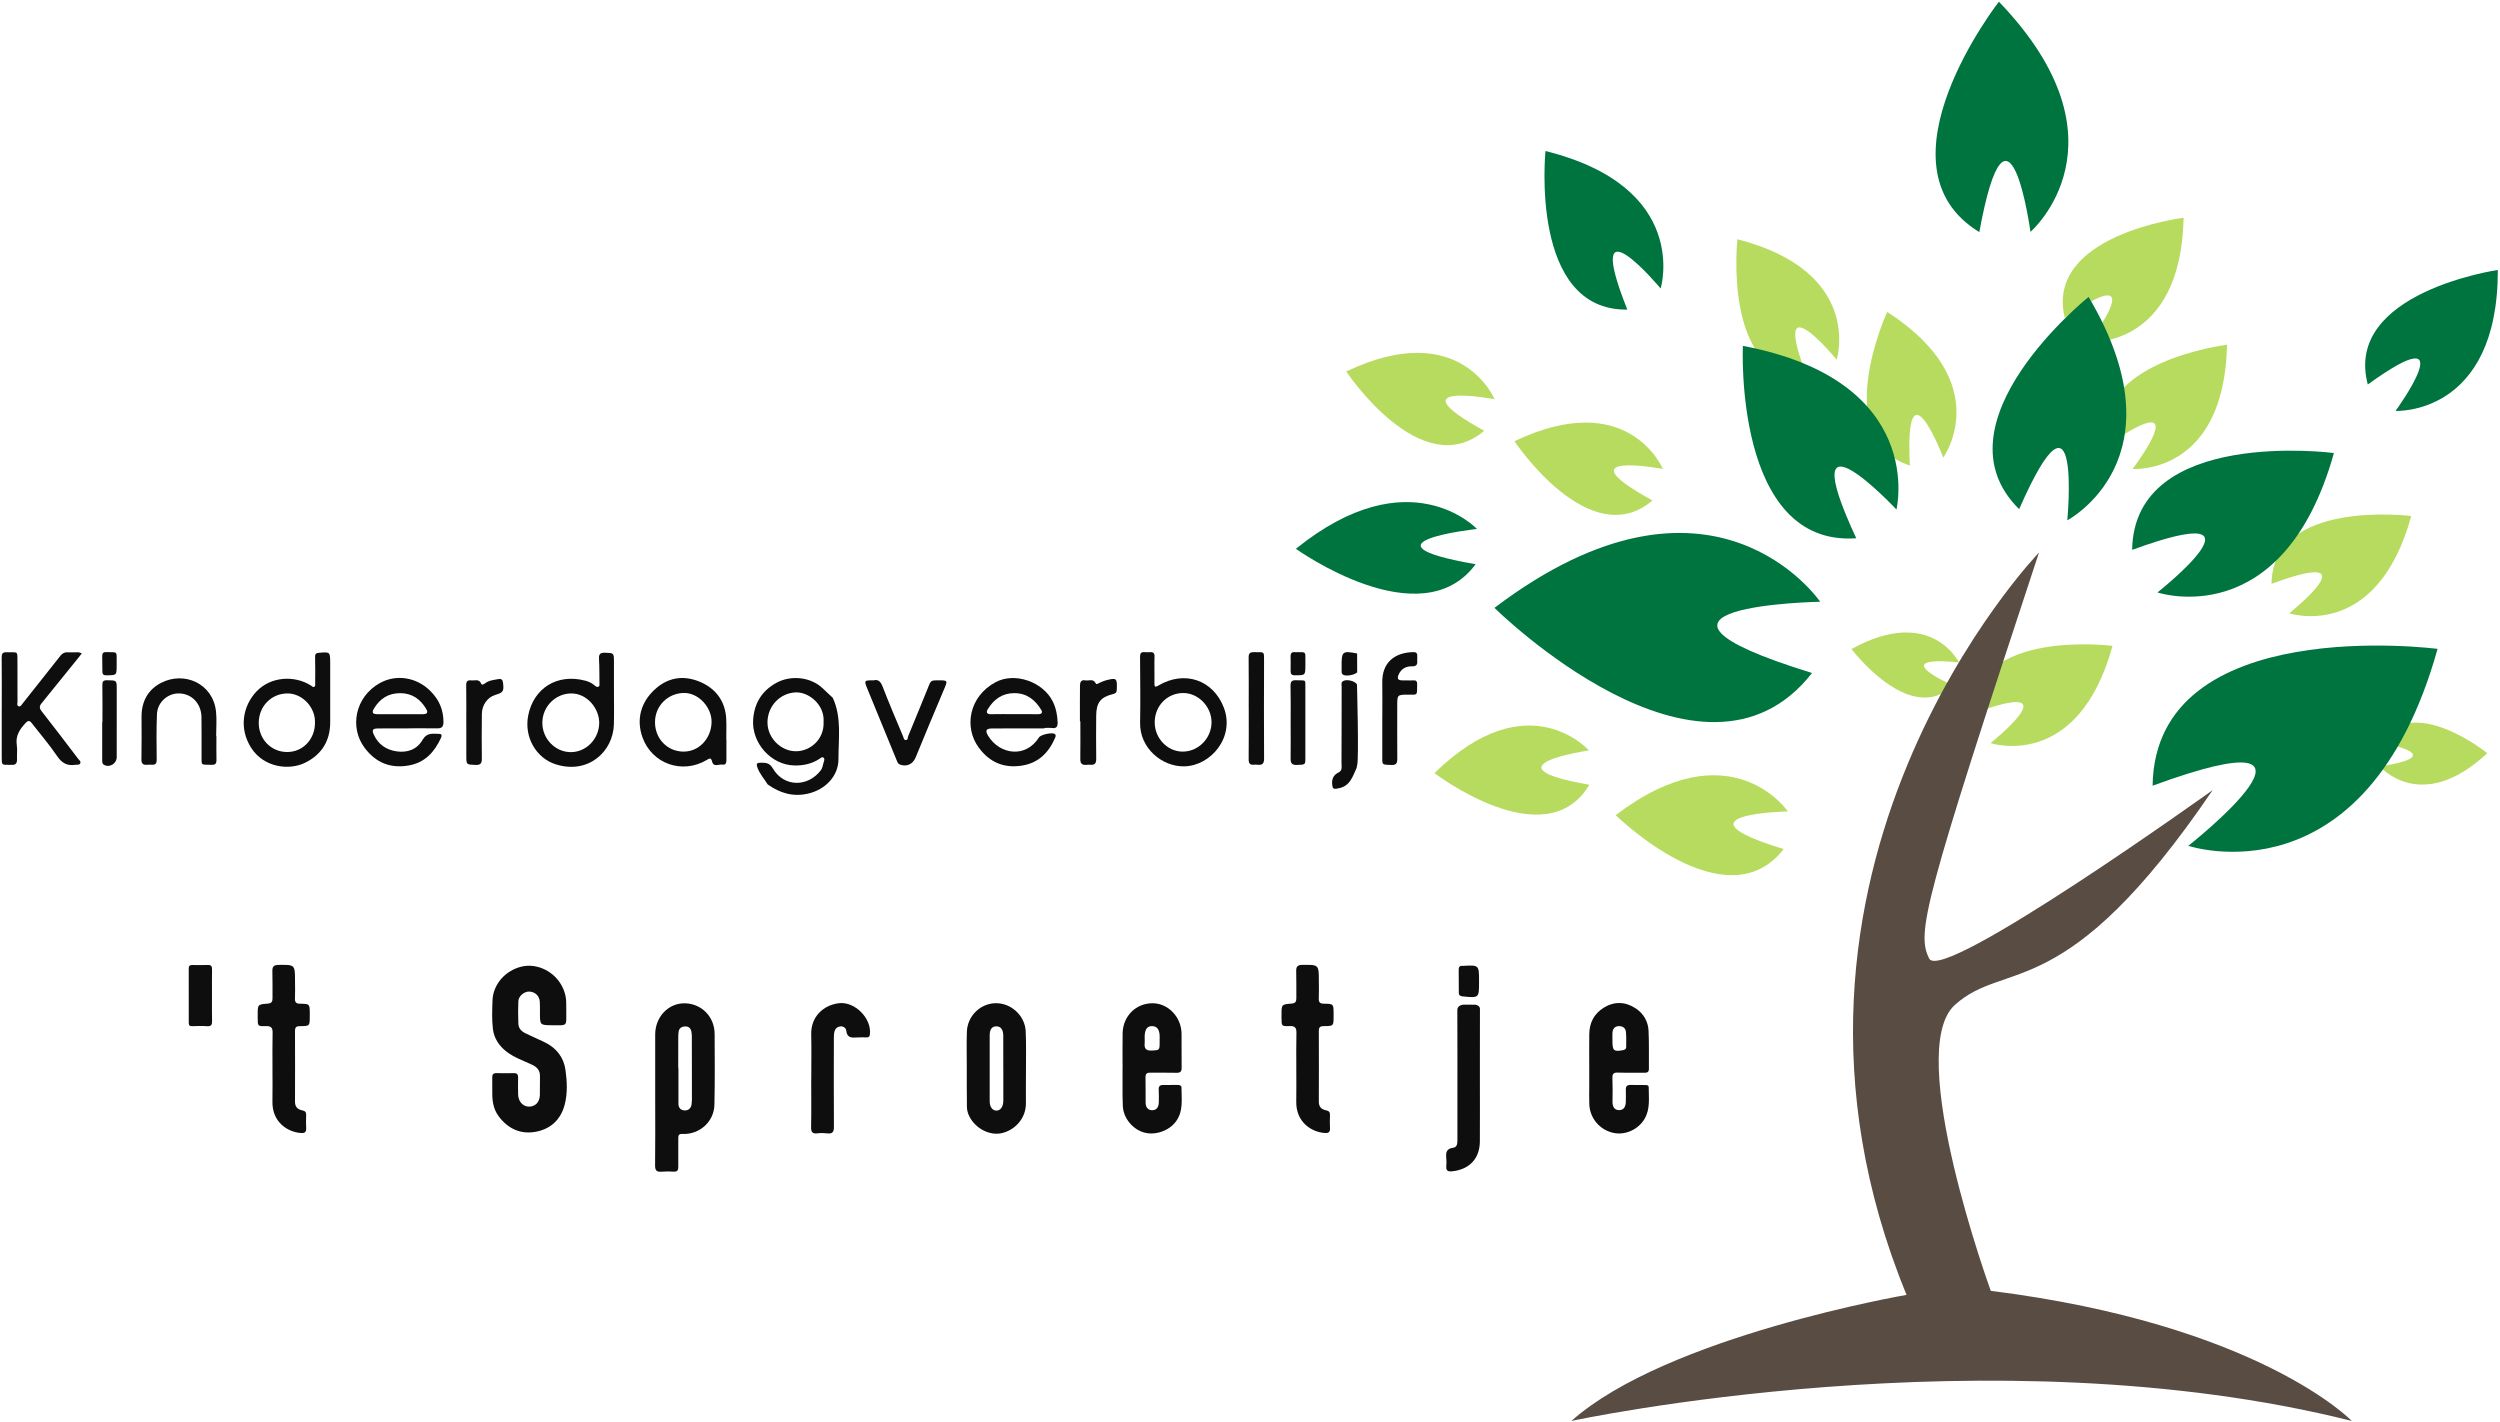 <svg fill="none" height="520" viewBox="0 0 914 520" width="914" xmlns="http://www.w3.org/2000/svg"><path d="m870.13 271.43c11.55-18.36 39.23 3.93 39.23 3.93-24.3 22.66-39.33 4.79-39.33 4.79s27.29-3.3.1-8.72z" fill="#b6db5e"/><path d="m698.24 170.2c-29.7-9.69-8.28-56.17-8.28-56.17 40.18 25.99 20.5 53.25 20.5 53.25s-14.19-36.96-12.22 2.92z" fill="#b6db5e"/><path d="m830.47 213.45c.31-31.24 51.08-24.79 51.08-24.79-12.7 46.13-44.62 35.56-44.62 35.56s30.97-24.65-6.46-10.77z" fill="#b6db5e"/><path d="m714 250.65c-15.67 15-37.09-13.36-37.09-13.36 29.08-16.06 39.31 4.92 39.31 4.92s-27.28-3.43-2.22 8.44z" fill="#b6db5e"/><path d="m721.27 260.91c.31-31.24 51.08-24.79 51.08-24.79-12.7 46.13-44.62 35.56-44.62 35.56s30.97-24.65-6.46-10.77z" fill="#b6db5e"/><path d="m745.46 202s-112.13 116.38-48.42 271.41c0 0-87.71 15.08-122.54 46.09 0 0 153.54-33.13 285.32 0 0 0-33.87-35.25-131.99-47.57 0 0-31.86-87.5-13.17-104.49s40.35.85 94.29-78.58c0 0-98.97 70.93-103.64 61.59s-2.11-20.39 40.15-148.45z" fill="#584c43"/><path d="m662.48 246.05c-40.19 51.36-116.11-23.82-116.11-23.82 79.64-60.29 119.09-2.23 119.09-2.23s-82.62 1.49-2.98 26.05z" fill="#00743f"/><path d="m770.76 162.6c-7.36-30.36 43.45-36.56 43.45-36.56-1.01 47.84-34.54 45.41-34.54 45.41s23.98-31.48-8.91-8.85z" fill="#b6db5e"/><path d="m539.49 206.28c-20.04 27.19-65.71-5.64-65.71-5.64 41.59-33.6 66.19-7.25 66.19-7.25s-45.92 5-.48 12.89z" fill="#00743f"/><path d="m786.99 287.25c.9-63.58 104.19-50.02 104.19-50.02-26.25 93.79-91.13 72-91.13 72s63.26-49.9-13.06-21.98z" fill="#00743f"/><path d="m779.51 201.04c.64-45.02 73.77-35.41 73.77-35.41-18.59 66.4-64.52 50.97-64.52 50.97s44.78-35.33-9.25-15.56z" fill="#00743f"/><path d="m660.83 138.13c-31.24.21-25.63-50.66-25.63-50.66 46.34 11.94 36.3 44.03 36.3 44.03s-25.17-30.57-10.67 6.63z" fill="#b6db5e"/><path d="m865.67 140.57c-8.97-33.68 47.54-41.87 47.54-41.87.08 53.39-37.39 51.53-37.39 51.53s25.97-35.74-10.15-9.66z" fill="#00743f"/><path d="m754.88 116.18c-7.36-30.36 43.45-36.56 43.45-36.56-1.01 47.84-34.54 45.41-34.54 45.41s23.98-31.48-8.91-8.85z" fill="#b6db5e"/><path d="m738.2 186.15c-32-31.53 25.39-77.6 25.39-77.6 35.03 59.22-7.79 81.68-7.79 81.68s5.44-56.67-17.6-4.08z" fill="#00743f"/><path d="m678.65 196.79c-44.81 3.18-41.46-70.34-41.46-70.34 67.6 12.85 56.15 59.83 56.15 59.83s-38.93-41.53-14.69 10.51z" fill="#00743f"/><path d="m723.64 84.85c-39.74-24.17 7.16-84.23 7.16-84.23 49.36 51.37 11.54 84.16 11.54 84.16s-7.97-58.39-18.7.07z" fill="#00743f"/><path d="m594.95 113.19c-35.9.52-29.92-57.98-29.92-57.98 53.35 13.29 42.11 50.26 42.11 50.26s-29.18-34.89-12.19 7.72z" fill="#00743f"/><path d="m542.63 157.49c-23.04 19.54-50.45-21.67-50.45-21.67 41.77-19.9 54.24 10.13 54.24 10.13s-37.62-7.05-3.79 11.54z" fill="#b6db5e"/><path d="m604.14 182.98c-23.04 19.54-50.45-21.67-50.45-21.67 41.77-19.9 54.24 10.13 54.24 10.13s-37.63-7.06-3.79 11.54z" fill="#b6db5e"/><path d="m652.11 310.42c-21.16 27.21-61.41-12.4-61.41-12.4 42-31.99 62.94-1.37 62.94-1.37s-43.66.92-1.53 13.77z" fill="#b6db5e"/><path d="m581.07 286.9c-15.97 26.85-56.62-4.25-56.62-4.25 34.17-33.49 56.45-8.3 56.45-8.3s-39.17 5.72.17 12.55z" fill="#b6db5e"/><g fill="#0e0e0e"><path d="m250.6 366.81c-6.19-.21-11.05 4.94-11.06 11.37-.02 7.87 0 15.75 0 23.62 0 8.08.06 16.16-.04 24.25-.02 1.87.58 2.47 2.36 2.32 1.44-.12 2.9-.12 4.35-.02 1.41.1 1.79-.48 1.77-1.8-.05-3.45.04-6.91 0-10.36-.01-1.17.17-1.68 1.58-1.62 6.19.25 11.49-4.47 11.63-10.65.19-8.63.13-17.27.08-25.9-.04-6.42-4.85-11.01-10.67-11.21zm2.24 36.92c-.19 1.46-1.17 2.28-2.5 2.25-1.34-.03-2.29-.87-2.3-2.39-.01-4.35 0-8.7 0-13.05-.03 0-.06 0-.08 0 0-3.73-.01-7.46.01-11.19 0-.69.04-1.38.12-2.06.16-1.43 1.17-2 2.44-2.03 1.27-.04 2.05.71 2.26 1.98.1.61.15 1.23.15 1.85.02 7.67.03 15.33.03 23-.02.54-.06 1.1-.13 1.64z"/><path d="m430.56 396.65c-1.79.01-3.59.04-5.38.03-1.14-.01-1.61.52-1.56 1.66.06 1.58.1 3.18.04 4.76-.06 1.53-.73 2.81-2.41 2.8-1.64-.01-2.41-1.16-2.41-2.77-.02-3.11.01-6.21-.04-9.32-.02-1.28.54-1.67 1.75-1.65 3.18.05 6.35-.04 9.53.05 1.43.04 1.96-.42 1.93-1.88-.07-4.14.02-8.29-.03-12.43-.07-6.04-4.84-11.06-10.51-11.11-6.12-.06-10.93 4.67-11.04 10.97-.08 4.35-.01 8.7-.01 13.05-.01 0-.01 0-.02 0 0 2.28-.01 4.56 0 6.84.02 2.28-.02 4.56.11 6.83.24 4.35 3.61 8.42 7.82 9.58 4.01 1.11 8.96-.6 11.49-3.91 2.91-3.82 2.13-8.25 2.13-12.55-.02-.76-.72-.95-1.39-.95zm-12.08-15.14c.11-1.16-.08-2.36.07-3.52.2-1.51.76-2.87 2.66-2.84 1.95.03 2.52 1.39 2.73 3 .09.68.01 1.38.01 2.07h.01v1.24c-.01 2.46-.15 2.5-2.81 2.62-1.94.1-2.86-.53-2.67-2.57z"/><path d="m602.77 397.53c0-.87-.79-.83-1.41-.84-1.73-.03-3.46.02-5.18-.04-1.36-.04-1.85.55-1.78 1.88.07 1.38.01 2.76 0 4.14-.02 1.68-.55 3.2-2.46 3.19-1.88-.01-2.44-1.44-2.41-3.19.05-2.83.08-5.67-.03-8.5-.06-1.52.37-2.08 1.96-2.03 3.25.11 6.5 0 9.74.06 1.13.02 1.65-.3 1.64-1.5-.05-4.63.09-9.27-.13-13.89-.16-3.39-1.86-6.27-4.65-8.12-3.72-2.47-7.74-2.71-11.69-.29-3.58 2.2-5.27 5.5-5.33 9.63-.06 4.15-.01 8.29-.01 12.44v6.64c0 2.21-.07 4.43.02 6.63.2 4.99 3.68 9.19 8.53 10.38 4.41 1.09 9.35-1.08 11.68-5.08 2.12-3.62 1.51-7.6 1.51-11.51zm-13.25-20.02c.11-1.43.87-2.33 2.36-2.36 1.45-.03 2.44.75 2.57 2.17.16 1.78.08 3.59.09 5.39 0 .89-.6 1.14-1.34 1.27-3.28.57-3.73.12-3.69-3.77 0-.91-.06-1.81.01-2.7z"/><path d="m364.01 366.77c-5.61.09-10.33 4.67-10.52 10.45-.15 4.49-.03 8.98-.03 13.47h-.01c0 2.28-.01 4.56 0 6.84.01 2.35.07 4.7.05 7.04-.01 1.21.31 2.36.8 3.39 2.21 4.61 7.55 7.4 12.1 6.28 4.74-1.16 8.73-5.4 8.67-10.93-.05-3.87.03-7.74.02-11.61-.01-4.91.13-9.82-.1-14.71-.28-5.72-5.39-10.32-10.98-10.22zm2.8 35.69c-.01 2.16-1.06 3.61-2.53 3.58s-2.45-1.37-2.45-3.46c-.01-8.02-.01-16.03 0-24.05 0-2.25.86-3.33 2.5-3.3 1.56.03 2.45 1.21 2.46 3.38.02 4.01.01 8.02.01 12.03h.01c.01 3.94.02 7.88 0 11.82z"/><path d="m484.01 366.95c-1.46-.01-1.93-.54-1.86-1.97.1-2.07.02-4.14.02-6.22 0-6.14.01-6.08-6.07-6-1.76.02-2.27.68-2.21 2.36.1 3.24.02 6.49.05 9.73.01 1.17-.2 1.94-1.65 2.05-3.78.28-3.78.34-3.77 4.15v1.04c0 3.05 0 3.15 2.95 3.04 1.91-.07 2.56.58 2.5 2.49-.11 4.21-.04 8.43-.04 12.64h-.01c0 4.14.07 8.29-.01 12.43-.15 7.61 5.63 11.22 10.47 11.53 1.32.08 1.93-.32 1.87-1.72-.07-1.59-.1-3.18-.01-4.76.07-1.13-.38-1.6-1.43-1.81-1.69-.33-2.66-1.28-2.65-3.14.03-8.63.04-17.27 0-25.9-.01-1.38.53-1.75 1.85-1.75 3.54-.01 3.54-.06 3.55-3.5 0-.35 0-.69 0-1.04-.01-3.57-.01-3.62-3.55-3.65z"/><path d="m138.89 249.72c-9.09 5.05-11.2 16.24-5.55 23.73 4.11 5.44 9.42 7.56 16.06 6.41 5.93-1.02 9.46-4.91 11.84-10.13.39-.85.25-1.42-.7-1.43-2.26-.03-4.49-.55-6.05 2.18-2.04 3.56-5.61 4.81-9.58 4.21-3.73-.57-6.65-2.55-8.26-6.13-.75-1.68-.43-2.21 1.5-2.24 3.73-.04 7.46-.01 11.18-.01 0-.01 0-.03 0-.04 3.45 0 6.89-.04 10.34.02 1.73.03 2.48-.43 2.46-2.43-.03-4.49-1.66-8.15-4.8-11.25-5.29-5.25-12.73-6.07-18.44-2.89zm15.7 11.39c-2.76.03-5.52.01-8.28.01v-.01c-2.76 0-5.52.01-8.28 0-1.81-.01-2.19-.58-1.3-2.07 2.17-3.62 5.28-5.64 9.61-5.62 4.29.02 7.29 2.14 9.42 5.67.85 1.38.47 2-1.17 2.02z"/><path d="m384.92 256.52c-3.55-7.25-13.87-10.89-20.92-7.12-9.72 5.19-11.66 16.47-6.17 23.92 3.94 5.35 9.09 7.58 15.63 6.61 6.18-.91 9.98-4.76 12.33-10.28.18-.42.34-.95-.19-1.31-.98-.67-5.09.22-5.75 1.26-4.86 7.71-14.35 6.3-18.57-.56-1.17-1.91-.78-2.7 1.33-2.71 6.41-.05 12.82-.02 19.24-.02 0-.06 0-.11 0-.17.9 0 1.81-.11 2.69.02 1.72.27 2.18-.55 2.13-2.08-.1-2.62-.57-5.13-1.75-7.56zm-5.44 4.59c-2.89-.04-5.79-.01-8.68-.01v-.01c-2.83 0-5.65-.05-8.48.02-1.66.04-1.84-.8-1.15-1.9 2.24-3.59 5.33-5.84 9.77-5.8 4.51.04 7.54 2.48 9.74 6.13.65 1.1.01 1.59-1.2 1.57z"/><path d="m423.47 250.65c-1.31.78-1.39.27-1.4-.77-.02-1.66-.01-3.32-.01-4.97h.01c0-1.59-.06-3.18.02-4.77.06-1.23-.35-1.83-1.65-1.71-.68.06-1.38.03-2.07-.02-1.17-.07-1.57.45-1.57 1.6.04 8.08.18 16.17.02 24.25-.19 9.15 7.94 16.1 16.19 15.92 9.7-.21 18.55-10.71 14.41-21.49-3.88-10.12-14.36-13.74-23.95-8.04zm8.89 24.14c-5.59-.02-10.25-4.94-10.2-10.77.05-6.05 4.65-10.7 10.54-10.65 5.46.05 10.23 5.01 10.24 10.64.01 5.89-4.81 10.8-10.58 10.78z"/><path d="m224.46 242.07c0-3.42-.01-3.33-3.35-3.43-1.83-.05-2.21.67-2.11 2.33.17 2.96.12 5.93.16 8.89.01.41.11.9-.28 1.15-.47.31-.92.05-1.31-.28-1.02-.86-2.16-1.5-3.44-1.84-10.57-2.85-19.08 2.88-21.01 12.65-1.58 8 2.92 15.61 10.01 17.88 11.85 3.8 21.04-4.58 21.31-14.59.11-3.93.02-7.87.02-11.8 0-3.64 0-7.3 0-10.96zm-15.89 32.91c-5.67-.07-10.33-4.96-10.29-10.77.04-5.91 4.79-10.63 10.5-10.69 5.8-.06 10.32 5.46 10.29 10.77-.03 5.9-4.82 10.76-10.5 10.69z"/><path d="m27.68 279.6c.59-.09 1.32.19 1.65-.53.34-.73-.36-1.13-.71-1.59-4.44-5.84-8.87-11.69-13.4-17.45-.87-1.11-.86-1.89-.04-2.88.96-1.16 1.89-2.35 2.84-3.52 3.75-4.64 7.51-9.28 11.26-13.92.22-.27.41-.57.61-.85-.42-.13-.84-.37-1.26-.38-1.38-.04-2.76.05-4.14.01-1.1-.03-1.84.56-2.45 1.32-4.6 5.78-9.17 11.59-13.76 17.38-.38.48-.78 1.25-1.41 1.06-.85-.26-.46-1.18-.47-1.81-.03-4.7 0-9.4-.02-14.1-.02-4.65.34-3.73-3.84-3.88-1.64-.06-1.95.5-1.93 2.01.08 6.15.03 12.3.03 18.45h-.01c0 6.01.01 12.02 0 18.04 0 2.7-.02 2.7 2.77 2.67.28 0 .56-.04.83-.01 1.59.15 2.05-.68 1.99-2.13-.07-1.72.17-3.48-.09-5.17-.51-3.39 1.15-5.75 3.25-8.02.8-.86 1.42-.97 2.16-.01 3.16 4.07 6.54 7.98 9.41 12.23 1.77 2.61 3.79 3.55 6.73 3.08z"/><path d="m120.72 252.89c0-3.52 0-7.04 0-10.57-.01-4-.05-4.02-4.15-3.65-1 .09-1.4.38-1.37 1.51.1 3.24.03 6.49.03 9.73 0 .4.13.87-.28 1.14-.54.36-.85-.15-1.24-.4-6.08-3.88-14.78-3.3-19.93 2.14-5.04 5.32-6.52 13.54-1.9 20.7 4.59 7.1 13.78 8.29 19.73 5.34 6.05-3 9.17-8.07 9.11-14.95-.02-3.67 0-7.33 0-10.99zm-5.57 11.47c-.02 5.98-4.48 10.6-10.2 10.58-5.87-.02-10.41-4.74-10.35-10.76.07-6.04 4.62-10.61 10.45-10.66 5.59-.04 10.4 5.25 10.1 10.84z"/><path d="m541.07 368.81c0-1.31-1.91-1.58-1.9-1.51.01.08-4.16-.08-4.07.04-.09-.12-2.31.14-2.3 1.87.05 10.22.03 20.44.03 30.66v16.78c0 1.28-.02 2.78-1.57 2.97-2.5.32-2.69 1.82-2.5 3.79.09.96.09 1.94.01 2.9-.16 1.73.58 2.09 2.21 1.91 6.26-.68 10.02-4.65 10.06-10.95.05-7.87.01-15.75.01-23.62 0-2.28 0-4.56 0-6.84 0-5.99.01-11.99.02-18z"/><path d="m265.53 270.31c0-2.49.1-4.98-.02-7.46-.32-6.33-3.64-10.91-9.2-13.4-5.63-2.51-11.34-2.14-16.3 2.07-5.91 5.03-7.42 11.66-5.11 18.09 3.43 9.55 14.46 13.64 23.58 8.19.87-.52 1.48-.93 1.86.61.56 2.25 2.53.89 3.84 1.13 1.2.22 1.41-.79 1.4-1.78-.01-2.49 0-4.97 0-7.46-.02.01-.04.01-.05.01zm-5.38-6.15c-.2 5.93-4.65 10.68-10.3 10.63-5.88-.05-10.4-4.74-10.38-10.78.02-5.91 4.59-10.45 10.32-10.66 5.62-.22 10.55 5.39 10.36 10.81z"/><path d="m306.61 366.78c-5.81.77-10.17 5.12-10.03 11.32.12 5.53.02 11.06.02 16.58-.01 0-.02 0-.02 0 0 5.8.08 11.61-.04 17.41-.04 1.88.55 2.48 2.36 2.25 1.16-.14 2.36-.12 3.52.02 1.9.23 2.47-.47 2.46-2.38-.08-10.85-.04-21.7-.02-32.55 0-.82.03-1.67.26-2.45.29-.99 1.05-1.61 2.11-1.73 1.16-.13 2.07.67 2.16 1.55.28 2.7 2.02 2.63 3.97 2.5 1.17-.08 2.35-.05 3.52-.02.78.02 1.05-.32 1.15-1.08.73-5.88-5.54-12.19-11.42-11.42z"/><path d="m73.66 262.15c.09 4.63-.01 9.26.03 13.89.03 4.1-.42 3.41 3.53 3.58 1.49.07 1.95-.41 1.92-1.83-.06-2.9-.02-5.81-.02-8.71-.03 0-.06 0-.09 0 0-2.97.26-5.97-.05-8.91-1.09-10.32-11.64-14.9-20.12-10.5-4.82 2.51-7.14 6.87-7.11 12.39.02 5.18.05 10.37-.04 15.55-.03 1.61.61 2.12 2.08 1.99.55-.05 1.11-.05 1.66-.01 1.44.1 1.86-.48 1.84-1.96-.07-5.53-.13-11.06.1-16.58.17-4.16 3.72-7.42 7.68-7.53 4.81-.13 8.49 3.5 8.59 8.63z"/><path d="m342.52 248.74c-1.09.01-2.12-.12-2.68 1.3-2.55 6.38-5.2 12.71-7.8 19.07-.22.54-.04 1.42-.85 1.46-.75.03-.81-.84-1.03-1.36-2.52-6.02-5.1-12.02-7.44-18.11-.72-1.88-1.6-2.79-3.27-2.38-3.55 0-3.6.02-2.35 3.08 3.6 8.84 7.26 17.66 10.86 26.49.22.55.46.99 1.01 1.21 2.44.97 4.76-.09 5.77-2.52 3.38-8.18 6.73-16.38 10.21-24.51 1.64-3.83 1.77-3.78-2.43-3.73z"/><path d="m516.3 243.6c1.49.03 1.98-.6 1.84-2-.06-.61.04-1.24.02-1.85-.02-.88-.34-1.36-1.38-1.34-6.89.13-11.54 3.78-11.42 11.13.07 4.42.01 8.84.01 13.26h-.01v14.5c0 2.35.02 2.26 3.36 2.38 1.9.07 2.14-.82 2.13-2.39-.05-6.42-.02-12.84-.02-19.26 0-3.96 0-4.05 3.82-4.07 3.66-.02 3.45.64 3.46-3.89 0-1.12-.48-1.4-1.52-1.33-1.31.09-2.62-.03-3.93 0-1.65.04-1.92-.77-1.33-2.1.95-2.17 2.72-3.09 4.97-3.04z"/><path d="m77.5 363.99c0-3.21-.04-6.41.02-9.61.02-1.12-.35-1.61-1.47-1.59-1.92.04-3.85.07-5.77.02-.92-.02-1.28.36-1.28 1.22.01 6.64.02 13.29.01 19.93 0 .89.33 1.24 1.25 1.21 1.8-.06 3.62-.13 5.42.01 1.56.12 1.89-.54 1.85-1.93-.08-3.08-.03-6.17-.03-9.26z"/><path d="m404.14 248.78c-.79.21-1.54.59-2.28.93-.43.19-.98.68-1.26.12-.91-1.85-2.54-.84-3.85-1.09-1.6-.31-1.9.82-1.91 1.96-.05 4.33-.02 8.67-.02 13h.16c0 4.62.04 9.24-.02 13.86-.02 1.68.74 2.21 2.27 2.07.48-.04.97-.07 1.45-.03 1.64.13 2.12-.6 2.1-2.21-.08-5.25-.04-10.5-.01-15.74.03-4.74 1.6-6.79 6.15-7.9 1-.24 1.34-.58 1.38-1.61.16-4.27-.01-4.45-4.16-3.36z"/><path d="m183.9 249.58c-.12-1.05-.61-1.5-1.64-1.31-1.68.31-3.41.43-4.87 1.51-.4.3-1.19.83-1.44.23-.79-1.97-2.4-1.1-3.7-1.26-1.31-.16-1.83.36-1.81 1.76.08 4.55.03 9.11.03 13.66h.01v12.01c0 3.43.01 3.34 3.33 3.48 1.83.08 2.38-.55 2.35-2.35-.09-5.45-.04-10.9.01-16.35.03-3.22 2.1-6.08 4.9-6.9 2.95-.89 3.2-1.32 2.83-4.48z"/><path d="m462.14 242.07c.02-4.22.23-3.56-3.63-3.64-1.57-.03-2.02.45-2.01 1.99.07 6.15.03 12.3.03 18.45h.01c0 6.22.04 12.44-.03 18.66-.02 1.49.4 2.24 1.98 2.04.41-.05.83-.02 1.24.02 1.72.19 2.43-.33 2.42-2.28-.08-11.74-.05-23.49-.01-35.24z"/><path d="m471.86 264.05c.01 4.42.05 8.84-.01 13.26-.02 1.61.39 2.4 2.19 2.35 3.12-.09 3.2-.04 3.2-2.34.01-8.43.03-16.85 0-25.28-.02-3.99.42-3.13-3.27-3.34-1.61-.09-2.19.39-2.15 2.08.11 4.42.04 8.85.04 13.27z"/><path d="m39.21 248.7c-1.53-.03-1.82.5-1.79 1.88.07 4.49.03 8.98.03 13.47-.03 0-.06 0-.09 0v13.67c0 .69-.05 1.48.6 1.87 2.07 1.23 4.71-.38 4.71-2.81 0-8.22 0-16.44.01-24.66.01-3.46.02-3.36-3.47-3.42z"/><path d="m471.84 245.2c-.02 1.14.27 1.71 1.64 1.69 3.74-.03 3.74.04 3.77-3.62 0-.21 0-.41 0-.62 0-.55-.01-1.1 0-1.65.05-2.62.06-2.62-2.66-2.57-.34.01-.69.06-1.03.01-1.27-.18-1.75.37-1.72 1.61.05 1.71.03 3.43 0 5.15z"/><path d="m38.98 246.9c3.66-.07 3.66.02 3.67-3.53 0-.14 0-.28 0-.41-.03-5.33.56-4.35-3.8-4.55-1.07-.05-1.5.39-1.48 1.44.05 1.86.07 3.72.06 5.58 0 1.07.28 1.49 1.55 1.47z"/><path d="m491.1 246.73c1.09.59 4.15.05 5.09-.93-.01-2.3-.02-4.6-.03-6.89-5.34-1.04-5.68-.77-5.67 4.57 0 .69.01 1.37.01 2.06 0 .49.1.91.6 1.19z"/><path d="m199.06 381.01c-2.24-1.07-4.49-2.11-6.75-3.14-1.55-.71-2.72-1.8-2.79-3.54-.12-2.76-.14-5.53-.01-8.29.09-1.91 2.15-3.58 3.98-3.52 2.14.07 3.73 1.58 3.86 3.76.08 1.38.05 2.76.05 4.15.02 4.31.02 4.37 4.4 4.4 5.96.04 5.19.46 5.23-5.19.01-.97-.02-1.93-.02-2.9-.01-2.69-.79-5.13-2.26-7.39-3.09-4.72-8.91-7.19-14.09-5.95-6.06 1.45-10.36 6.63-10.59 12.19-.14 3.52-.28 7.05.13 10.56.41 3.43 2.2 6.12 4.84 8.22 2.82 2.25 6.27 3.37 9.48 4.9 1.85.87 2.96 2.11 2.89 4.29-.08 2.28.04 4.56-.04 6.84-.09 2.63-1.74 4.25-4.11 4.18-2.11-.06-3.76-1.9-3.83-4.35-.06-2.07-.06-4.15-.01-6.22.03-1.12-.34-1.68-1.52-1.67-2.14.03-4.28.05-6.42 0-1.22-.03-1.55.59-1.52 1.67.03 1.38.01 2.76.01 4.15-.08 3.54.11 6.99 2.36 9.99 3.53 4.69 8.27 6.74 13.93 5.55 5.25-1.11 8.82-4.53 10.2-9.88 1.07-4.15.85-8.41.29-12.55-.62-4.68-3.34-8.18-7.69-10.26z"/><path d="m306.54 277.54c-.02-7.52 1.25-15.2-2.08-22.43-1.28-1.2-2.55-2.41-3.84-3.6-4.48-4.13-11.65-4.68-16.77-1.87-5.22 2.86-8.06 7.33-8.5 13.41-.62 8.52 6.49 16.58 15.01 16.8 3.4.08 6.54-.6 9.38-2.52.36-.25.8-.69 1.29-.36.46.31.38.83.22 1.32-.37 1.11-.47 2.42-1.14 3.3-4.79 6.29-13.53 6.23-17.55-.64-1.23-2.11-2.65-2.12-4.49-2.1-1.24.02-1.68.23-1.18 1.69.82 2.4 2.52 4.17 3.78 6.25 4.45 3.15 9.24 4.63 14.74 3.36 6.4-1.47 11.15-6.49 11.13-12.61zm-15.44-2.88c-5.63.07-10.53-4.92-10.51-10.56.02-6 4.63-10.74 10.32-10.96 4.9-.19 10.61 4.63 10.19 10.71.32 6.5-4.87 10.75-10 10.81z"/><path d="m534.79 364.29c5.95.58 5.95.6 5.95-5.28 0-.07 0-.14 0-.21 0-6.01 0-6.01-5.86-5.68-.07 0-.14.01-.21 0-.99-.1-1.37.43-1.37 1.34.01 2.83.01 5.65.04 8.48.01.95.53 1.26 1.45 1.35z"/><path d="m491.08 248.98c-.9.5-.57 1.33-.57 2.03-.03 9.32 0 18.63-.06 27.95-.01 1.2.48 2.71-1.1 3.47-2 .97-2.55 2.6-2.26 4.71.14 1.04.42 1.38 1.57 1.21 4.16-.63 5.28-2.83 6.96-6.8v.01s.4-.6.57-1.88c.66-2.45-.08-29.49-.08-29.49-.88-1.28-3.72-1.94-5.03-1.21z"/><path d="m109.7 366.96c-1.46-.01-1.93-.54-1.86-1.97.1-2.07.02-4.14.02-6.22 0-6.14.01-6.08-6.07-6-1.76.02-2.27.68-2.21 2.36.1 3.24.02 6.49.05 9.73.01 1.17-.2 1.94-1.65 2.05-3.78.28-3.78.34-3.77 4.15v1.04c0 3.05 0 3.15 2.95 3.04 1.91-.07 2.56.58 2.5 2.49-.11 4.21-.04 8.43-.04 12.64h-.01c0 4.14.07 8.29-.01 12.43-.15 7.61 5.63 11.22 10.47 11.53 1.32.08 1.93-.32 1.87-1.72-.07-1.59-.1-3.18-.01-4.76.07-1.13-.38-1.6-1.43-1.81-1.69-.33-2.66-1.28-2.65-3.14.03-8.63.04-17.27 0-25.9-.01-1.38.53-1.75 1.85-1.75 3.54-.01 3.54-.06 3.55-3.5 0-.35 0-.69 0-1.04-.01-3.57-.01-3.63-3.55-3.65z"/></g></svg>